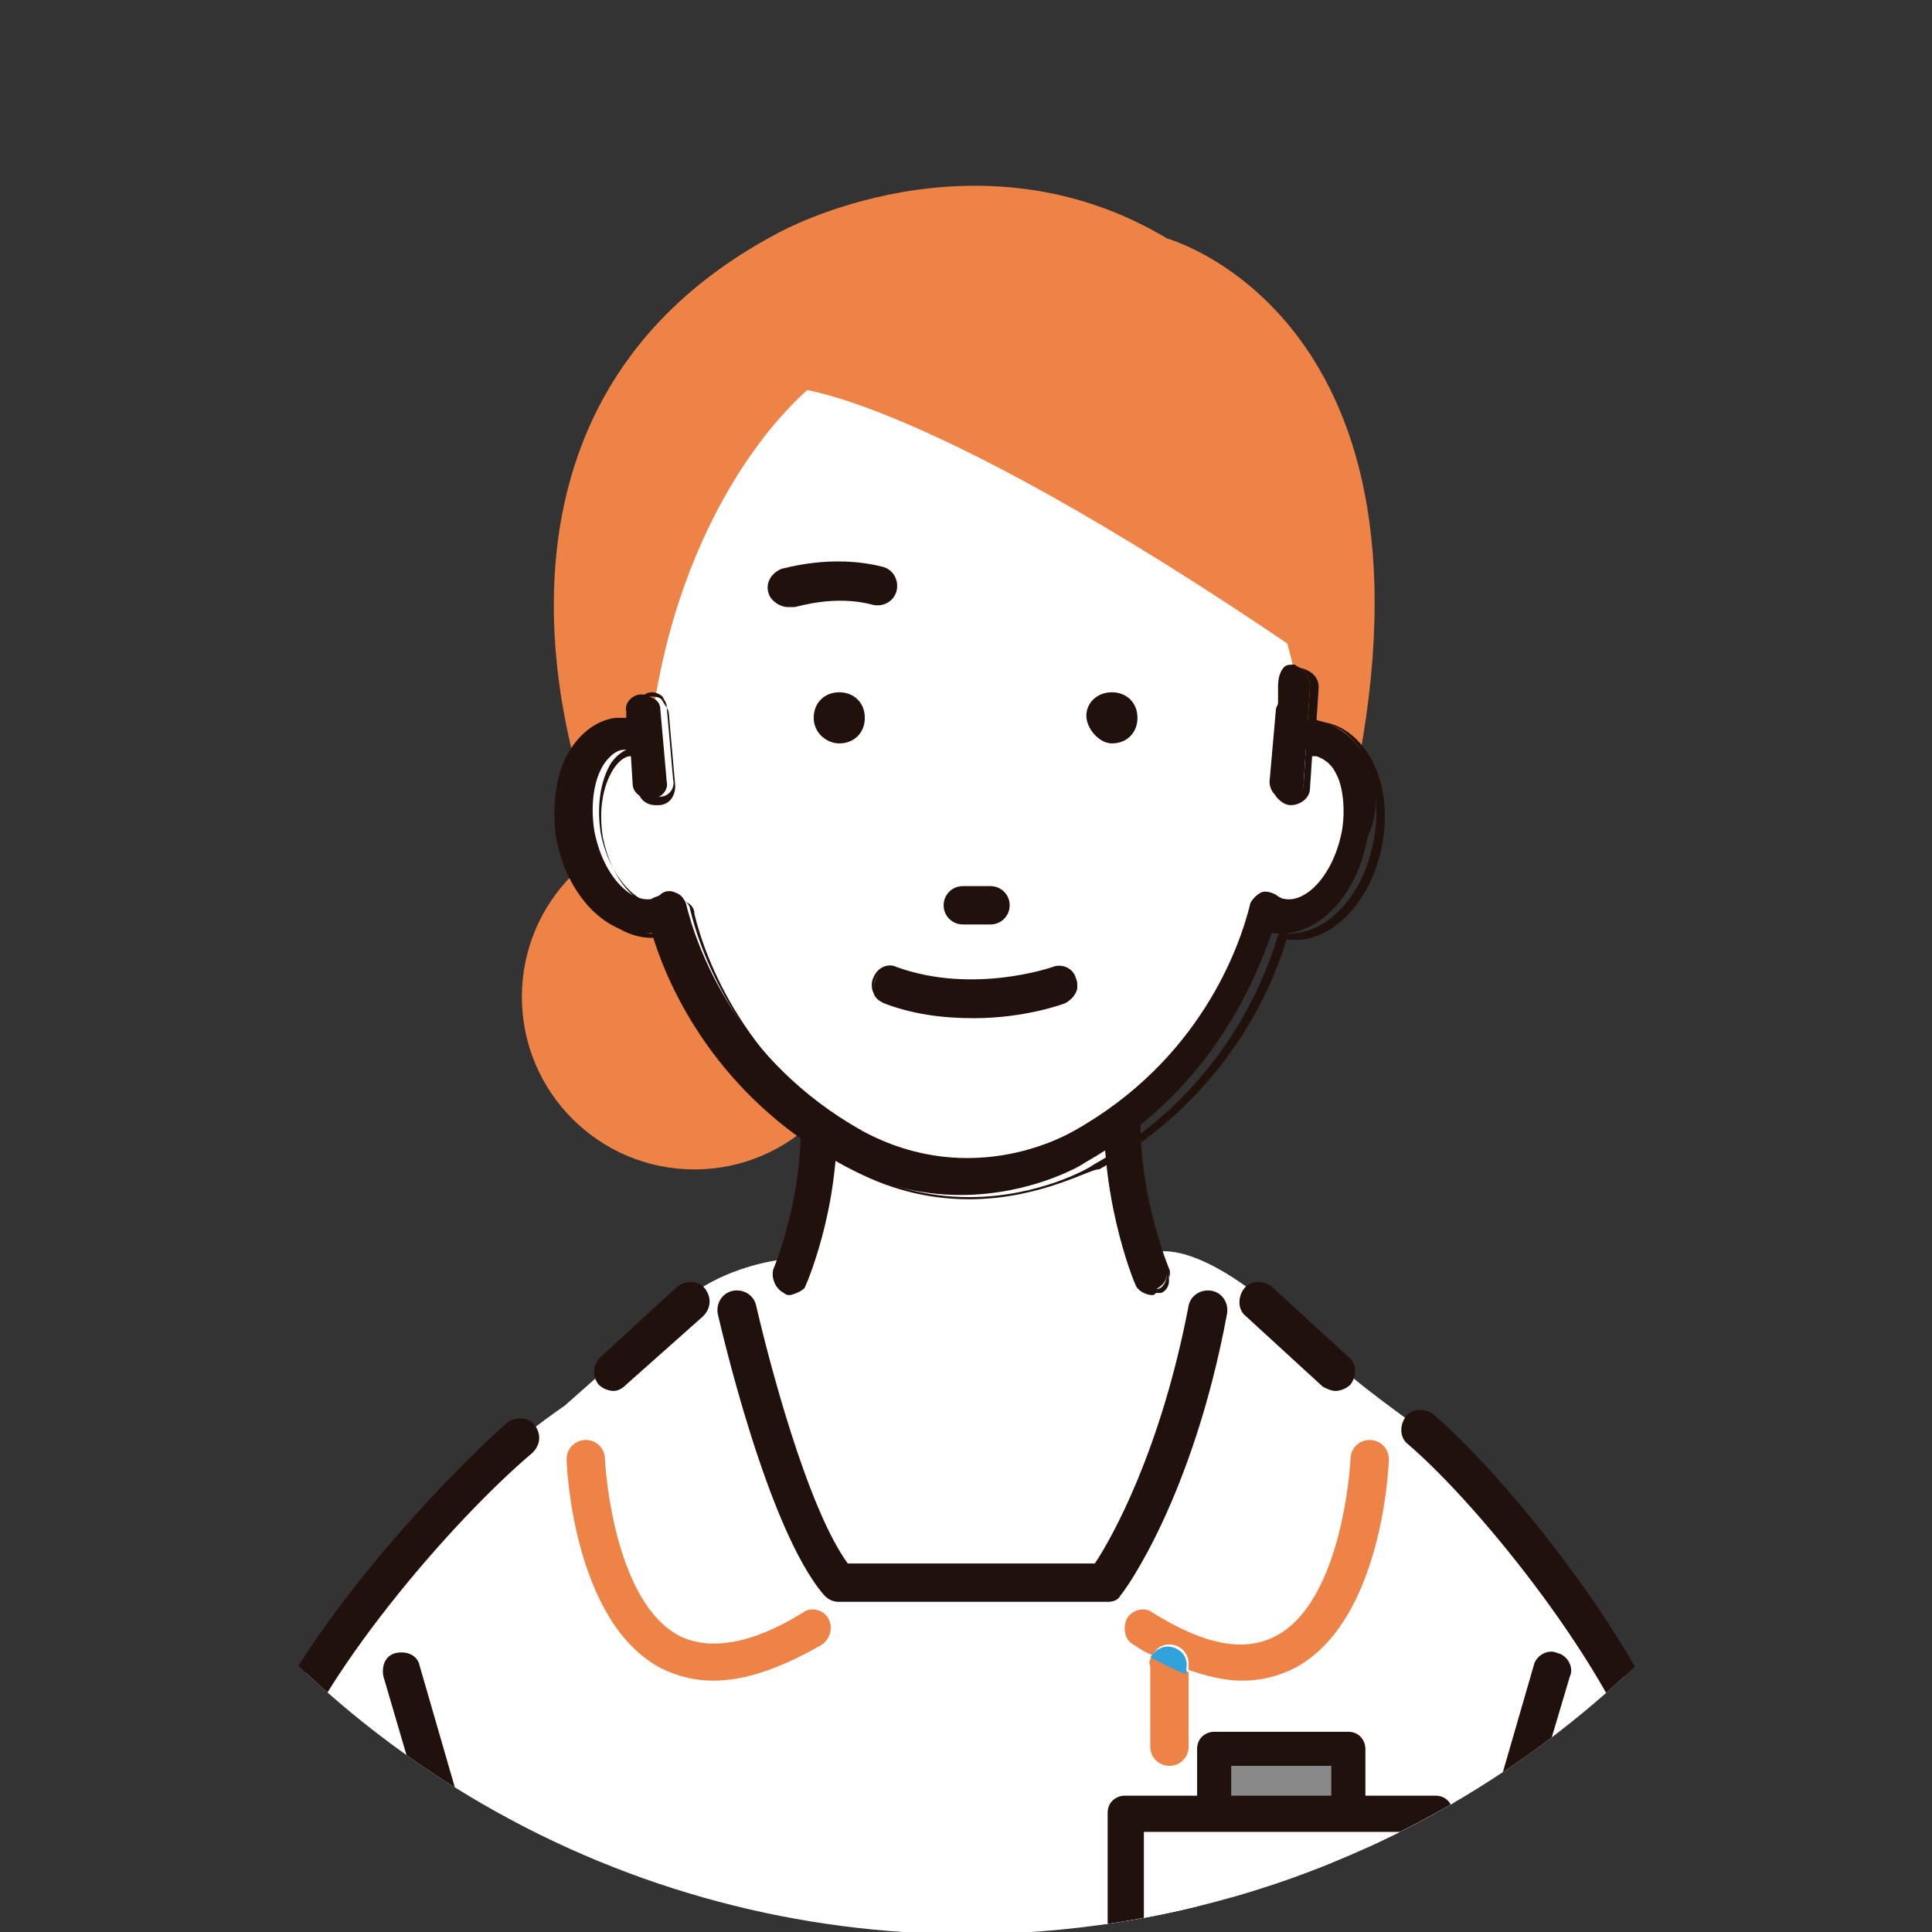 <?xml version="1.0" encoding="utf-8"?>
<!-- Generator: Adobe Illustrator 26.5.1, SVG Export Plug-In . SVG Version: 6.00 Build 0)  -->
<svg version="1.1" id="_レイヤー_2" xmlns="http://www.w3.org/2000/svg" xmlns:xlink="http://www.w3.org/1999/xlink" x="0px"
	 y="0px" viewBox="0 0 90.7 90.7" style="enable-background:new 0 0 90.7 90.7;" xml:space="preserve">
<rect x="0" y="0" width="90.7" height="90.7" fill="#333333" stroke="none"/>
<style type="text/css">
	.st0{clip-path:url(#SVGID_00000119083774017265595150000014965541953941477260_);}
	.st1{fill:#FFFFFF;}
	.st2{fill:#ED8346;}
	.st3{fill:#32A2DC;}
	.st4{fill:#21110D;}
	.st5{fill:#898989;}
</style>
<g id="_レイヤー_1-2">
	<g>
		<defs>
			<circle id="SVGID_1_" cx="45.4" cy="45.4" r="45.4"/>
		</defs>
		<clipPath id="SVGID_00000108295593358472325100000015560941288575314872_">
			<use xlink:href="#SVGID_1_"  style="overflow:visible;"/>
		</clipPath>
		<g style="clip-path:url(#SVGID_00000108295593358472325100000015560941288575314872_);">
			<g>
				<path class="st1" d="M38.1,47.8c0,0,1.1,7.9-1.1,11.3c0,0-3.1,0.2-5.3,2.3L26.5,66c0,0-9.9,6.6-13.8,15.8
					c-2.5,6-3.6,19.9-4,31.3h73.1c0,0-0.2-26.4-6.9-36.9c0,0-5-6.9-7.9-8.9c0,0-4-2.8-4.5-3.6l-3.1-2.6c0,0-3.2-2.8-5.3-2.3
					c0,0-1.3-7.8-1-10L38.1,47.8L38.1,47.8z"/>
				<g>
					<circle class="st2" cx="32.6" cy="46.8" r="8.1"/>
					<path class="st1" d="M38.6,77.2C36.7,78.4,35,79,33.5,79c-0.9,0-1.7-0.2-2.5-0.6c-4.1-2.2-4.4-9.5-4.4-9.8
						c0-0.5,0.4-0.9,0.9-0.9c0.5,0,0.9,0.4,0.9,0.9c0.1,1.8,0.8,6.9,3.5,8.3c1.5,0.8,3.4,0.4,5.8-1.1c0.4-0.3,1-0.1,1.2,0.3
						S39,77,38.6,77.2L38.6,77.2z M52.9,76c0.3-0.4,0.8-0.6,1.2-0.3c2.4,1.5,4.4,1.8,5.8,1.1c2.7-1.4,3.4-6.5,3.5-8.3
						c0-0.5,0.4-0.9,0.9-0.9c0.5,0,0.9,0.4,0.9,0.9c0,0.3-0.3,7.6-4.4,9.8C60,78.8,59.2,79,58.3,79c-0.8,0-1.6-0.2-2.5-0.5V82
						c0,0.5-0.4,0.9-0.9,0.9S54,82.5,54,82v-3.9c0-0.2,0-0.3,0.1-0.4c-0.3-0.2-0.6-0.3-0.9-0.5C52.7,77,52.6,76.4,52.9,76L52.9,76z
						 M68.3,95.9c0,0.5-0.4,0.9-0.9,0.9H52.8c-0.5,0-0.9-0.4-0.9-0.9V85.1c0-0.5,0.4-0.9,0.9-0.9h3.8v-1.6c0-0.5,0.4-0.9,0.9-0.9
						h5.3c0.5,0,0.9,0.4,0.9,0.9v1.6h3.8c0.5,0,0.9,0.4,0.9,0.9V95.9z"/>
					<path class="st2" d="M37.7,75.7c-2.4,1.5-4.4,1.8-5.8,1.1c-2.7-1.4-3.4-6.5-3.5-8.3c0-0.5-0.4-0.9-0.9-0.9s-0.9,0.4-0.9,0.9
						c0,0.3,0.3,7.6,4.4,9.8c0.8,0.4,1.6,0.6,2.5,0.6c1.5,0,3.2-0.6,5.1-1.7c0.4-0.3,0.5-0.8,0.3-1.2C38.7,75.6,38.1,75.4,37.7,75.7
						L37.7,75.7z"/>
					<path class="st2" d="M53.2,77.2c0.3,0.2,0.6,0.4,0.9,0.5c0.2-0.3,0.4-0.5,0.8-0.5c0.5,0,0.9,0.4,0.9,0.9v0.3
						c0.9,0.3,1.7,0.5,2.5,0.5c0.9,0,1.7-0.2,2.5-0.6c4.1-2.2,4.4-9.5,4.4-9.8c0-0.5-0.4-0.9-0.9-0.9c-0.5,0-0.9,0.4-0.9,0.9
						c-0.1,1.8-0.8,6.9-3.5,8.3c-1.5,0.8-3.4,0.4-5.8-1.1c-0.4-0.3-1-0.1-1.2,0.3S52.8,77,53.2,77.2L53.2,77.2z"/>
					<path class="st2" d="M54,78.2V82c0,0.5,0.4,0.9,0.9,0.9s0.9-0.4,0.9-0.9v-3.5c-0.5-0.2-1.1-0.4-1.7-0.8
						C54,77.9,53.9,78,54,78.2L54,78.2z"/>
					<path class="st3" d="M54.8,77.3c-0.3,0-0.6,0.2-0.8,0.5c0.6,0.3,1.1,0.6,1.7,0.8v-0.3C55.8,77.7,55.3,77.3,54.8,77.3L54.8,77.3
						z"/>
					<g>
						<g>
							<path class="st4" d="M37.1,60.6c-0.1,0-0.2,0-0.3-0.1c-0.4-0.2-0.5-0.6-0.4-1l0,0c0,0,1.7-4,1.2-8.3c0-0.4,0.3-0.8,0.7-0.8
								s0.8,0.3,0.8,0.7c0.5,4.7-1.3,8.9-1.4,9C37.7,60.5,37.4,60.6,37.1,60.6L37.1,60.6z"/>
							<path class="st4" d="M37.1,60.7c-0.1,0-0.2,0-0.3-0.1c-0.4-0.2-0.6-0.7-0.4-1.1c0,0,1.7-4,1.2-8.3c0-0.2,0-0.4,0.2-0.6
								s0.3-0.3,0.5-0.3c0.2,0,0.4,0,0.6,0.2c0.2,0.1,0.3,0.3,0.3,0.6c0.5,4.7-1.3,8.9-1.4,9.1C37.7,60.5,37.5,60.7,37.1,60.7
								L37.1,60.7z M38.4,50.6C38.4,50.6,38.4,50.6,38.4,50.6c-0.2,0-0.4,0.1-0.5,0.2c-0.1,0.1-0.2,0.3-0.2,0.5
								c0.4,4.3-1.2,8.3-1.3,8.3c-0.1,0.3,0,0.7,0.3,0.9c0.1,0,0.2,0,0.3,0c0.3,0,0.5-0.2,0.6-0.4c0.1-0.2,1.8-4.3,1.4-9
								c0-0.2-0.1-0.3-0.2-0.5C38.7,50.6,38.6,50.6,38.4,50.6z"/>
						</g>
						<g>
							<path class="st4" d="M37.1,60.7c-0.1,0-0.2,0-0.3-0.1c-0.4-0.2-0.6-0.6-0.4-1c0,0,1.7-4,1.2-8.3c0-0.2,0-0.4,0.2-0.6
								c0.1-0.2,0.3-0.3,0.5-0.3s0.4,0,0.6,0.2c0.2,0.1,0.3,0.3,0.3,0.5c0.5,4.7-1.3,8.9-1.4,9C37.7,60.5,37.4,60.7,37.1,60.7
								L37.1,60.7z M38.4,50.5C38.4,50.5,38.4,50.5,38.4,50.5c-0.3,0-0.4,0.1-0.5,0.2c-0.1,0.1-0.2,0.3-0.2,0.5
								c0.4,4.3-1.2,8.3-1.3,8.3c-0.2,0.3,0,0.8,0.4,0.9c0.1,0,0.2,0.1,0.3,0.1c0.3,0,0.5-0.2,0.6-0.4c0.1-0.2,1.8-4.3,1.4-9
								c0-0.2-0.1-0.4-0.2-0.5C38.8,50.6,38.6,50.5,38.4,50.5L38.4,50.5z"/>
							<path class="st4" d="M37.1,60.8c-0.1,0-0.2,0-0.3-0.1c-0.4-0.2-0.6-0.7-0.5-1.1c0,0,1.7-4,1.2-8.2c0-0.2,0-0.5,0.2-0.6
								c0.2-0.2,0.3-0.3,0.6-0.3c0.2,0,0.5,0,0.6,0.2c0.2,0.2,0.3,0.3,0.3,0.6c0.5,4.7-1.3,8.9-1.4,9.1
								C37.8,60.5,37.5,60.7,37.1,60.8L37.1,60.8z M38.4,50.6C38.4,50.6,38.4,50.6,38.4,50.6c-0.2,0-0.4,0.1-0.5,0.2
								c-0.1,0.1-0.2,0.3-0.1,0.5c0.4,4.3-1.2,8.3-1.3,8.4c-0.1,0.3,0,0.7,0.3,0.8c0.1,0,0.2,0,0.2,0c0.2,0,0.5-0.2,0.6-0.4
								c0.1-0.2,1.8-4.3,1.4-9c0-0.2-0.1-0.3-0.2-0.4C38.7,50.6,38.6,50.6,38.4,50.6L38.4,50.6z"/>
						</g>
					</g>
					<g>
						<g>
							<path class="st4" d="M54.1,60.6c-0.3,0-0.6-0.2-0.7-0.5c-0.1-0.2-1.8-4.3-1.4-9c0-0.4,0.4-0.7,0.8-0.7c0.4,0,0.7,0.4,0.7,0.8
								c-0.4,4.3,1.2,8.3,1.2,8.3c0.2,0.4,0,0.8-0.4,1C54.3,60.6,54.2,60.6,54.1,60.6L54.1,60.6z"/>
							<path class="st4" d="M54.1,60.7c-0.3,0-0.6-0.2-0.8-0.5c-0.1-0.2-1.8-4.4-1.4-9.1c0-0.2,0.1-0.4,0.3-0.6
								c0.2-0.1,0.4-0.2,0.6-0.2c0.5,0,0.8,0.4,0.7,0.9c-0.4,4.3,1.2,8.2,1.2,8.3c0.2,0.4,0,0.9-0.4,1.1
								C54.3,60.7,54.2,60.7,54.1,60.7L54.1,60.7z M52.8,50.6c-0.2,0-0.3,0-0.4,0.2c-0.1,0.1-0.2,0.3-0.2,0.5
								c-0.5,4.7,1.3,8.8,1.4,9c0.1,0.2,0.3,0.4,0.6,0.4c0.1,0,0.2,0,0.3,0c0.3-0.1,0.5-0.5,0.3-0.9c0,0-1.7-4-1.3-8.3
								C53.4,50.9,53.2,50.6,52.8,50.6C52.8,50.6,52.8,50.6,52.8,50.6z"/>
						</g>
						<g>
							<path class="st4" d="M54.1,60.7c-0.3,0-0.6-0.2-0.7-0.5c-0.1-0.2-1.8-4.3-1.4-9c0-0.2,0.1-0.4,0.3-0.5
								c0.2-0.1,0.4-0.2,0.6-0.2c0.4,0,0.8,0.4,0.7,0.8c-0.4,4.3,1.2,8.2,1.2,8.3c0.2,0.4,0,0.9-0.4,1
								C54.3,60.7,54.2,60.7,54.1,60.7L54.1,60.7z M52.8,50.5c-0.2,0-0.3,0-0.4,0.2c-0.1,0.1-0.2,0.3-0.2,0.5
								c-0.5,4.7,1.3,8.8,1.4,9c0.1,0.3,0.4,0.4,0.6,0.4c0.1,0,0.2,0,0.3-0.1c0.3-0.2,0.5-0.6,0.4-0.9c0,0-1.7-4-1.3-8.3
								C53.5,50.9,53.2,50.6,52.8,50.5C52.8,50.5,52.8,50.5,52.8,50.5L52.8,50.5z"/>
							<path class="st4" d="M54.1,60.8c-0.3,0-0.7-0.2-0.8-0.5c-0.1-0.2-1.8-4.4-1.4-9.1c0-0.2,0.1-0.4,0.3-0.6
								c0.2-0.1,0.4-0.2,0.6-0.2s0.4,0.1,0.6,0.3s0.2,0.4,0.2,0.6c-0.4,4.3,1.2,8.2,1.2,8.2c0.2,0.4,0,0.9-0.5,1.1
								C54.3,60.7,54.2,60.8,54.1,60.8L54.1,60.8z M52.8,50.6c-0.1,0-0.3,0-0.4,0.1c-0.1,0.1-0.2,0.2-0.2,0.4
								c-0.5,4.7,1.3,8.8,1.4,9c0.1,0.2,0.3,0.4,0.6,0.4c0.1,0,0.2,0,0.2,0c0.3-0.1,0.5-0.5,0.3-0.8c0,0-1.7-4-1.3-8.4
								C53.4,50.9,53.2,50.6,52.8,50.6C52.8,50.6,52.8,50.6,52.8,50.6L52.8,50.6z"/>
						</g>
					</g>
					<path class="st2" d="M54.8,11.2c0,0,14.2,3.9,8.3,27.7H28c0,0-8.2-19.2,8.6-28C36.6,10.9,45.8,5.8,54.8,11.2L54.8,11.2z"/>
					<path class="st1" d="M40.2,54c-6.2-3.5-8.1-9-8.6-11.2c-0.2,0.1-0.4,0.2-0.7,0.3c-1.6,0.2-3.2-1.5-3.6-3.8
						c-0.4-2.4,0.5-4.5,2.1-4.7c0.4-0.1,0.7,0,1.1,0.1l0,0c1.3-11.9,8.3-18.4,10.8-18.1c2.5-0.2,17,1.5,19.6,15.6l-0.1,2.6
						c0.3-0.1,0.7-0.2,1.1-0.1c1.6,0.2,2.5,2.4,2.1,4.7s-2,4.1-3.6,3.8c-0.2,0-0.5-0.1-0.7-0.3C59,45,57.1,50.5,50.9,54
						C50.9,54,45.9,57.1,40.2,54L40.2,54z"/>
					<g>
						<path class="st4" d="M41.3,26.8c-2.3-0.6-4.5,0.1-4.6,0.1c-0.4,0.1-0.6,0.5-0.5,0.9c0.1,0.3,0.4,0.5,0.7,0.5
							c0.1,0,0.2,0,0.2,0c0,0,1.9-0.6,3.8-0.1c0.4,0.1,0.8-0.1,0.9-0.5C41.9,27.3,41.7,26.9,41.3,26.8z"/>
						<path class="st4" d="M37,28.5c-0.4,0-0.8-0.3-0.9-0.6c-0.2-0.5,0.1-1,0.6-1.2c0.1,0,2.3-0.7,4.7-0.1l0,0
							c0.5,0.1,0.8,0.6,0.7,1.1s-0.6,0.8-1.1,0.7c-1.8-0.5-3.6,0.1-3.7,0.1C37.1,28.5,37.1,28.5,37,28.5z M39.3,26.7
							c-1.4,0-2.4,0.3-2.5,0.3c-0.3,0.1-0.5,0.4-0.4,0.7c0.1,0.3,0.4,0.5,0.7,0.4c0,0,1.9-0.6,3.8-0.1c0.3,0.1,0.6-0.1,0.7-0.4
							c0.1-0.3-0.1-0.6-0.4-0.7l0,0C40.6,26.8,39.9,26.7,39.3,26.7L39.3,26.7z"/>
					</g>
					<g>
						<g>
							<path class="st4" d="M63.8,35.1c-0.5-0.7-1.2-1.1-2-1.3c-0.1,0-0.2,0-0.4,0l0.1-1.6l0,0c0-0.8-0.7-0.9-0.7-1
								c-0.2,0-0.4,0-0.5,0.1C60,31.6,60,32.1,60,32.2l0,0.8c0,0.1-0.1,0.2-0.1,0.3l-0.3,3.4c0,0.4,0.3,0.8,0.7,0.8c0,0,0,0,0.1,0
								c0.4,0,0.8-0.3,0.8-0.7l0.1-1.6c0.1,0,0.2,0,0.3,0c0.3,0,0.6,0.3,0.9,0.6c0.5,0.8,0.7,2,0.5,3.2c-0.4,2.1-1.7,3.4-2.7,3.2
								c-0.1,0-0.3-0.1-0.4-0.2c-0.2-0.1-0.5-0.2-0.7-0.1s-0.4,0.3-0.5,0.5c-0.5,2.1-2.4,7.4-8.3,10.7c-0.2,0.1-4.7,2.8-9.9,0
								c-5.9-3.3-7.8-8.6-8.3-10.7c-0.1-0.2-0.2-0.4-0.5-0.5c-0.2-0.1-0.5-0.1-0.7,0.1c-0.1,0.1-0.3,0.1-0.4,0.2
								c-1,0.2-2.3-1.1-2.7-3.2c-0.2-1.3,0-2.5,0.5-3.2c0.3-0.4,0.6-0.6,0.9-0.6c0.1,0,0.2,0,0.3,0l0.1,1.6c0,0.4,0.4,0.7,0.8,0.7
								c0,0,0,0,0.1,0c0.4,0,0.8-0.4,0.7-0.8l-0.3-3.4c0-0.2-0.1-0.4-0.3-0.5s-0.4-0.2-0.6-0.2c-0.4,0-0.8,0.4-0.7,0.8l0,0.3
								c-0.1,0-0.3,0-0.5,0c-0.8,0.1-1.5,0.6-2,1.3c-0.8,1.1-1,2.7-0.8,4.3c0.5,2.8,2.5,4.8,4.5,4.5h0c0.8,2.7,3.1,7.6,8.8,10.8h0
								c1.8,1,3.7,1.5,5.7,1.5c3.3,0,5.7-1.4,5.8-1.5c5.7-3.2,7.9-8.2,8.8-10.8c0,0,0,0,0,0c2,0.3,4-1.6,4.5-4.5
								C64.9,37.8,64.6,36.2,63.8,35.1L63.8,35.1z"/>
							<path class="st4" d="M45.5,56.3c-2,0-3.9-0.5-5.7-1.5c-5.7-3.2-8-8.1-8.8-10.8c-2,0.3-4-1.7-4.5-4.5c-0.3-1.7,0-3.3,0.8-4.4
								c0.5-0.7,1.2-1.2,2-1.3c0.1,0,0.2,0,0.4,0l0-0.2c0-0.5,0.3-0.9,0.8-0.9c0.2,0,0.5,0,0.6,0.2s0.3,0.4,0.3,0.6l0.3,3.4
								c0,0.5-0.3,0.9-0.8,0.9c0,0,0,0-0.1,0c-0.5,0-0.8-0.3-0.9-0.8l-0.1-1.5c-0.1,0-0.1,0-0.2,0c-0.3,0-0.6,0.3-0.8,0.6
								c-0.5,0.8-0.7,1.9-0.5,3.2c0.4,2,1.6,3.3,2.6,3.2c0.1,0,0.2-0.1,0.4-0.1c0.2-0.1,0.5-0.2,0.8-0.1s0.5,0.3,0.5,0.6
								c0.5,2.1,2.4,7.3,8.2,10.7c5.1,2.8,9.6,0.1,9.8,0c5.8-3.3,7.7-8.6,8.2-10.7c0.1-0.3,0.3-0.5,0.5-0.6c0.3-0.1,0.6-0.1,0.8,0.1
								c0.1,0.1,0.2,0.1,0.4,0.1c0.9,0.1,2.2-1.1,2.6-3.2c0.2-1.2,0-2.4-0.5-3.2c-0.2-0.3-0.5-0.5-0.8-0.6c-0.1,0-0.1,0-0.2,0
								l-0.1,1.5c0,0.5-0.5,0.8-0.9,0.8c-0.2,0-0.4-0.1-0.6-0.3c-0.2-0.2-0.2-0.4-0.2-0.6l0.3-3.4c0-0.1,0-0.2,0.1-0.3l0-0.8
								c0,0,0-0.6,0.4-0.9c0.2-0.1,0.4-0.2,0.6-0.1c0,0,0.8,0.2,0.7,1l-0.1,1.5c0.1,0,0.2,0,0.3,0c0.8,0.1,1.5,0.6,2,1.3l0,0
								c0.8,1.1,1.1,2.7,0.8,4.4c-0.5,2.8-2.5,4.8-4.5,4.5c-0.8,2.7-3.1,7.6-8.8,10.8C51.3,54.8,48.9,56.3,45.5,56.3z M31,43.8
								c0,0,0.1,0,0.1,0.1c0.8,2.6,3,7.5,8.7,10.8c1.8,1,3.7,1.5,5.7,1.5c3.3,0,5.7-1.4,5.8-1.5c5.7-3.2,7.9-8.1,8.7-10.8
								c0,0,0.1-0.1,0.1-0.1c2,0.3,3.9-1.6,4.4-4.4c0.3-1.6,0-3.2-0.7-4.3l0,0c-0.5-0.7-1.1-1.1-1.9-1.2c-0.1,0-0.2,0-0.4,0
								c0,0,0,0-0.1,0c0,0,0,0,0-0.1l0.1-1.6c0-0.7-0.6-0.9-0.6-0.9c-0.2,0-0.3,0-0.5,0.1c-0.3,0.2-0.3,0.8-0.3,0.8l0,0.9
								c0,0,0,0,0,0c0,0.1-0.1,0.2-0.1,0.2l-0.3,3.4c0,0.2,0,0.4,0.2,0.5c0.1,0.1,0.3,0.2,0.5,0.2c0,0,0,0,0.1,0
								c0.4,0,0.7-0.3,0.7-0.6l0.1-1.6c0,0,0-0.1,0.1-0.1c0.1,0,0.2,0,0.3,0c0.3,0.1,0.7,0.3,1,0.7c0.6,0.8,0.8,2,0.5,3.3
								c-0.4,2.2-1.8,3.5-2.8,3.3c-0.1,0-0.3-0.1-0.4-0.2c-0.2-0.1-0.4-0.1-0.6,0c-0.2,0.1-0.4,0.2-0.4,0.5
								c-0.5,2.1-2.4,7.4-8.3,10.8c-0.2,0.1-4.8,2.8-10,0c-5.9-3.4-7.8-8.7-8.3-10.8c0-0.2-0.2-0.4-0.4-0.5c-0.2-0.1-0.5-0.1-0.6,0
								c-0.1,0.1-0.3,0.1-0.4,0.2c-1,0.2-2.4-1.2-2.8-3.3c-0.2-1.3,0-2.5,0.5-3.3c0.3-0.4,0.6-0.6,1-0.7c0.1,0,0.2,0,0.3,0
								c0,0,0.1,0,0.1,0.1l0.1,1.6c0,0.4,0.4,0.7,0.8,0.6c0.4,0,0.7-0.4,0.6-0.8l-0.3-3.4c0-0.2-0.1-0.3-0.2-0.5
								c-0.1-0.1-0.3-0.2-0.5-0.2c-0.4,0-0.7,0.4-0.6,0.8l0,0.3c0,0,0,0,0,0.1s0,0-0.1,0c0,0,0,0,0,0c-0.1,0-0.3,0-0.4,0
								c-0.8,0.1-1.4,0.5-1.9,1.2c-0.8,1.1-1,2.6-0.7,4.3C27.1,42.2,29,44.1,31,43.8C31,43.8,31,43.8,31,43.8L31,43.8z"/>
						</g>
						<path class="st4" d="M39.4,34.9c0.7,0,1.2-0.5,1.2-1.2s-0.5-1.2-1.2-1.2s-1.2,0.5-1.2,1.2S38.8,34.9,39.4,34.9z"/>
						<path class="st4" d="M52.2,34.9c0.7,0,1.2-0.5,1.2-1.2s-0.5-1.2-1.2-1.2S51,33,51,33.6S51.6,34.9,52.2,34.9z"/>
						<g>
							<path class="st4" d="M41.6,47c1.3,0.5,2.7,0.7,4.1,0.7c2.5,0,4.3-0.7,4.4-0.7c0.2-0.1,0.3-0.2,0.4-0.4s0.1-0.4,0-0.6
								c-0.2-0.4-0.6-0.6-1-0.5c0,0-3.7,1.3-7.4,0c-0.4-0.2-0.9,0.1-1,0.5c-0.1,0.2-0.1,0.4,0,0.6C41.2,46.8,41.4,46.9,41.6,47
								L41.6,47z"/>
							<path class="st4" d="M45.7,47.8c-1.5,0-2.9-0.2-4.2-0.7l0,0c-0.2-0.1-0.4-0.2-0.5-0.5c-0.1-0.2-0.1-0.5,0-0.7
								c0.2-0.5,0.7-0.7,1.1-0.5c3.6,1.3,7.3,0,7.3,0c0.5-0.2,1,0.1,1.1,0.5c0.1,0.2,0.1,0.5,0,0.7c-0.1,0.2-0.3,0.4-0.5,0.5
								C50,47.1,48.2,47.8,45.7,47.8z M41.6,46.9c1.3,0.5,2.6,0.7,4.1,0.7c2.4,0,4.3-0.7,4.3-0.7c0.2-0.1,0.3-0.2,0.4-0.4
								c0.1-0.2,0.1-0.4,0-0.5c-0.1-0.4-0.5-0.5-0.9-0.4c0,0-3.8,1.4-7.5,0c-0.4-0.1-0.8,0-0.9,0.4c-0.1,0.2-0.1,0.4,0,0.5
								S41.5,46.8,41.6,46.9C41.6,46.9,41.6,46.9,41.6,46.9z"/>
						</g>
						<g>
							<path class="st4" d="M45.2,43.3h1.3c0.4,0,0.8-0.3,0.8-0.8s-0.3-0.8-0.8-0.8h-1.3c-0.4,0-0.8,0.3-0.8,0.8
								S44.7,43.3,45.2,43.3z"/>
							<path class="st4" d="M46.5,43.4h-1.3c-0.5,0-0.9-0.4-0.9-0.9s0.4-0.9,0.9-0.9h1.3c0.5,0,0.9,0.4,0.9,0.9S47,43.4,46.5,43.4z
								 M45.2,41.8c-0.4,0-0.7,0.3-0.7,0.7s0.3,0.7,0.7,0.7h1.3c0.4,0,0.7-0.3,0.7-0.7s-0.3-0.7-0.7-0.7H45.2z"/>
						</g>
					</g>
					<path class="st4" d="M52,75.2H39.4c-0.3,0-0.5-0.1-0.7-0.3c-2.7-3.1-4.9-12.8-5-13.2c-0.1-0.5,0.2-1,0.7-1.1
						c0.5-0.1,1,0.2,1.1,0.7c0.6,2.6,2.4,9.5,4.3,12.1h11.6c0.8-1.2,3.1-5.3,4.4-12.1c0.1-0.5,0.6-0.8,1.1-0.7
						c0.5,0.1,0.8,0.6,0.7,1.1c-1.6,8.6-4.8,13-5,13.2C52.5,75.1,52.3,75.2,52,75.2L52,75.2z"/>
					<path class="st4" d="M28.8,65.3c-0.2,0-0.5-0.1-0.7-0.3c-0.3-0.4-0.3-0.9,0.1-1.3l3.6-3.3c0.4-0.3,1-0.3,1.3,0.1
						c0.3,0.4,0.3,0.9-0.1,1.3L29.4,65C29.2,65.2,29,65.3,28.8,65.3z"/>
					<path class="st4" d="M62.7,65.3c-0.2,0-0.4-0.1-0.6-0.2l-3.6-3.3c-0.4-0.3-0.4-0.9-0.1-1.3s0.9-0.4,1.3-0.1l3.6,3.3
						c0.4,0.3,0.4,0.9,0.1,1.3C63.2,65.2,62.9,65.3,62.7,65.3z"/>
					<path class="st4" d="M21.8,113.6c-0.5,0-0.9-0.4-0.9-0.9l-0.7-26.5L18,78.7c-0.1-0.5,0.1-1,0.6-1.1c0.5-0.1,1,0.1,1.1,0.6
						l2.2,7.6c0,0.1,0,0.2,0,0.2l0.7,26.6C22.7,113.1,22.3,113.6,21.8,113.6L21.8,113.6L21.8,113.6z"/>
					<path class="st4" d="M70,113.6L70,113.6c-0.5,0-0.9-0.4-0.9-0.9L69.8,86c0-0.1,0-0.2,0-0.2l2.2-7.6c0.1-0.5,0.7-0.8,1.1-0.6
						c0.5,0.1,0.8,0.7,0.6,1.1l-2.2,7.4l-0.7,26.5C70.9,113.2,70.5,113.6,70,113.6L70,113.6z"/>
					<g>
						<g>
							<rect x="57" y="82.1" class="st5" width="6.3" height="10.8"/>
							<path class="st4" d="M63.3,93.7h-6.3c-0.5,0-0.8-0.4-0.8-0.8V82.1c0-0.5,0.4-0.8,0.8-0.8h6.3c0.5,0,0.8,0.4,0.8,0.8v10.8
								C64.1,93.3,63.8,93.7,63.3,93.7z M57.8,92h4.7v-9.1h-4.7V92z"/>
						</g>
						<g>
							<rect x="52.8" y="85.1" class="st1" width="14.6" height="10.8"/>
							<path class="st4" d="M67.4,96.7H52.8c-0.5,0-0.8-0.4-0.8-0.8V85.1c0-0.5,0.4-0.8,0.8-0.8h14.6c0.5,0,0.8,0.4,0.8,0.8v10.8
								C68.3,96.4,67.9,96.7,67.4,96.7z M53.7,95h12.9V86H53.7V95z"/>
						</g>
					</g>
					<path class="st2" d="M54.7,112.7c-0.5,0-0.8-0.4-0.8-0.8V98.5c0-0.5,0.4-0.8,0.8-0.8s0.8,0.4,0.8,0.8v13.4
						C55.6,112.4,55.2,112.7,54.7,112.7z"/>
					<path class="st2" d="M37.1,18.2c0,0,6.1,0,25.8,13.7C62.9,31.9,54.3-1.5,37.1,18.2z"/>
					<path class="st4" d="M8.6,113.9C8.6,113.9,8.6,113.9,8.6,113.9c-0.6,0-0.9-0.5-0.9-1c0.8-12.1,3.9-29.4,3.9-29.6
						c0,0,0-0.1,0-0.1c1.6-5.6,8.8-13.4,12.2-16.4c0.4-0.3,1-0.3,1.3,0.1s0.3,0.9-0.1,1.3c-3.9,3.3-10.2,10.7-11.7,15.5
						c-0.2,1.1-3.1,17.7-3.9,29.4C9.5,113.5,9.1,113.9,8.6,113.9L8.6,113.9z"/>
					<path class="st4" d="M82.1,113.9c-0.5,0-0.9-0.4-0.9-0.8c-0.8-11.6-3.7-28.3-3.9-29.4c-1.5-5.1-7.7-12.9-11.2-15.9
						c-0.4-0.3-0.4-0.9-0.1-1.3s0.9-0.4,1.3-0.1c3.7,3.2,10.1,11.3,11.7,16.8c0,0,0,0.1,0,0.1c0,0.2,3.1,17.6,3.9,29.6
						C83,113.4,82.7,113.9,82.1,113.9C82.2,113.9,82.1,113.9,82.1,113.9z"/>
				</g>
			</g>
		</g>
	</g>
</g>
</svg>
